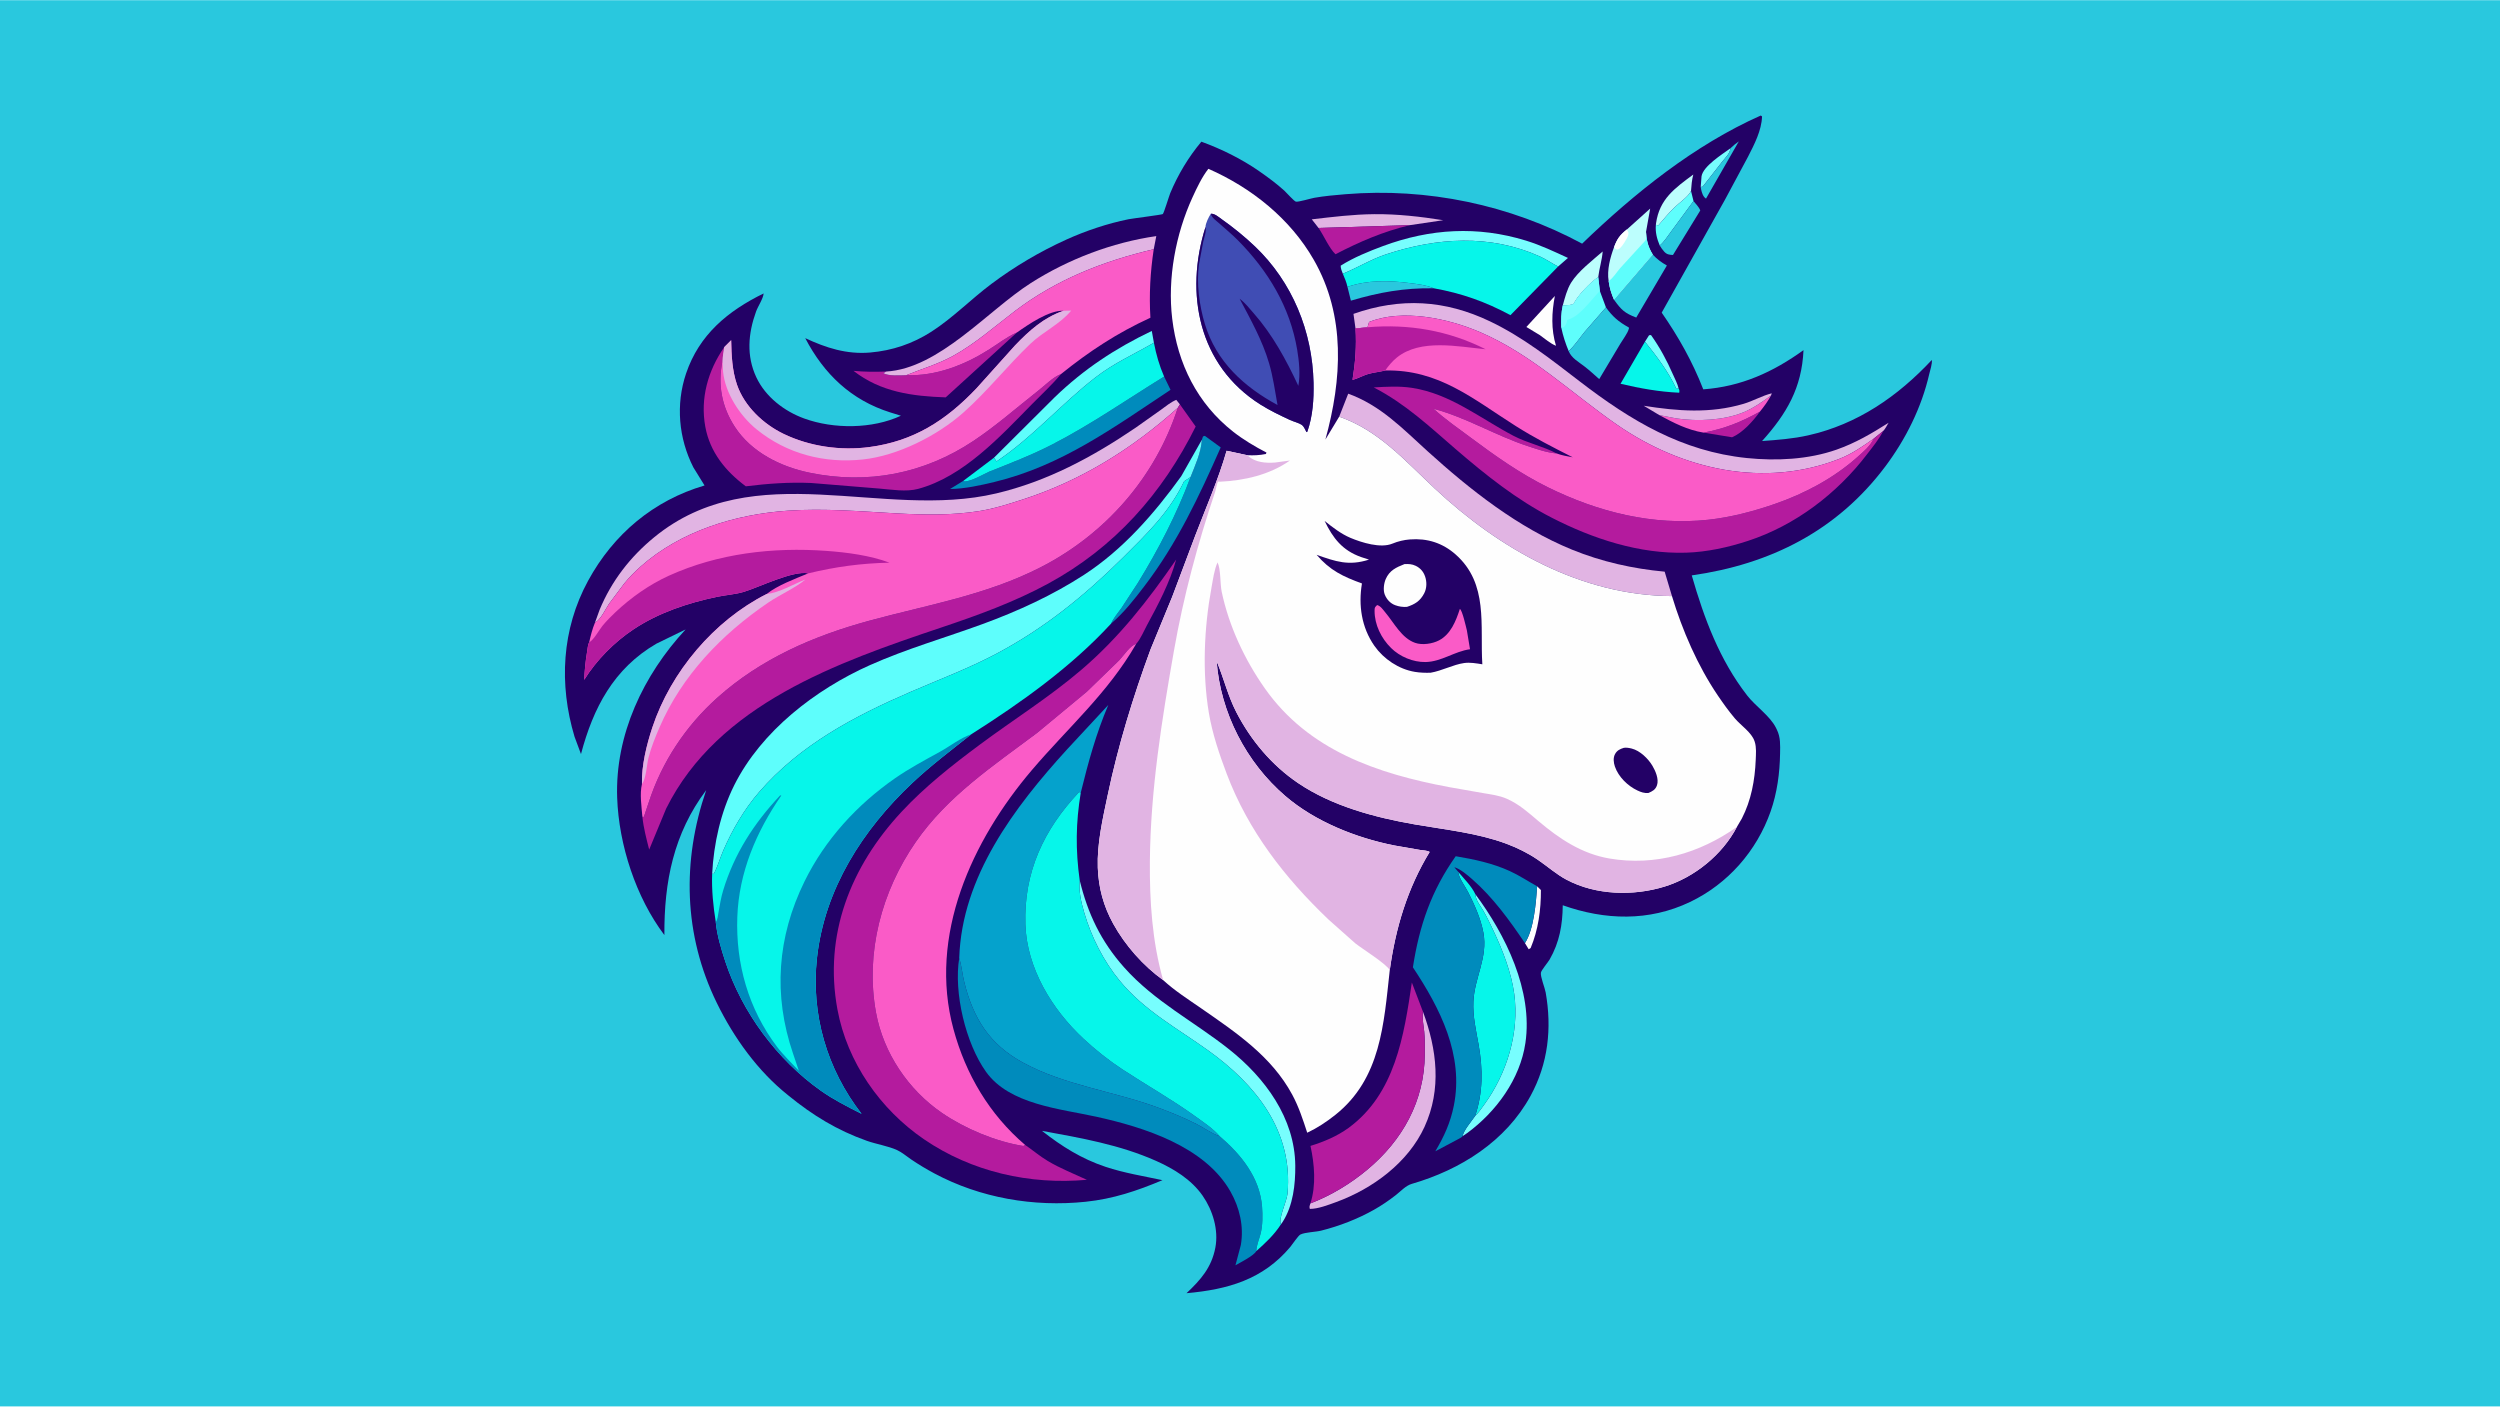 <svg version="1.1" xmlns="http://www.w3.org/2000/svg" style="display: block;" viewBox="0 0 2048 1152" width="1820" height="1024">
<path transform="translate(0,0)" fill="rgb(41,200,222)" d="M -0 -0 L 2048 0 L 2048 1152 L -0 1152 L -0 -0 z"/>
<path transform="translate(0,0)" fill="rgb(35,1,102)" d="M 1442.41 94.5 L 1443.46 95.231 C 1443.13 106.636 1437.07 118.343 1431.96 128.279 L 1412.98 163.67 L 1361.27 255.973 C 1375.19 276.061 1386.4 296.021 1395.32 318.81 C 1426.38 316.55 1452.48 304.708 1477.43 286.694 C 1476.04 317.653 1463.63 338.78 1443.49 361.162 C 1456.21 360.237 1468.78 359.312 1481.26 356.5 C 1521.7 347.385 1554.63 324.616 1582.57 294.712 C 1582.95 297.957 1581.17 303.068 1580.43 306.32 C 1574.18 333.611 1561.18 359.681 1544.43 382.011 C 1504.86 434.747 1450.03 462.141 1385.88 471.221 C 1396.03 506.454 1408.58 540.361 1431.32 569.652 C 1438.16 578.46 1450.16 586.428 1454.94 596.241 L 1455.27 596.916 L 1455.62 597.636 C 1458.71 603.927 1458.35 610.243 1458.24 617.06 C 1457.99 633.138 1455.83 649.421 1450.47 664.651 C 1439.08 696.992 1415.51 723.92 1384.48 738.755 C 1350.78 754.87 1314.75 753.685 1280.21 741.449 C 1280.04 757.405 1277.55 771.794 1269.46 785.882 C 1268.13 788.2 1262.58 794.675 1262.29 796.744 C 1261.83 800.061 1265.52 808.958 1266.21 812.867 C 1271.43 842.217 1268.25 871.15 1253.87 897.531 C 1233.51 934.876 1196.43 958.106 1156.5 969.697 C 1151.62 971.113 1147.48 975.737 1143.5 978.847 C 1137.82 983.287 1131.8 987.391 1125.52 990.928 C 1112.06 998.509 1097.24 1004.23 1082.27 1008 C 1077.74 1009.14 1069.13 1009.28 1065.29 1011.18 C 1063.51 1012.06 1058.65 1019.39 1057.04 1021.3 C 1034.55 1048.16 1005.66 1056.23 971.987 1059.25 C 983.666 1048.24 992.514 1038.22 995.622 1021.91 C 998.395 1007.34 993.467 991.244 985.149 979.314 C 975.943 966.109 961.552 957.318 947.1 950.878 C 917.27 937.585 885.478 932.109 853.565 926.246 C 869.729 938.925 885.995 949.176 905.602 955.705 C 920.844 960.781 936.621 963.301 952.281 966.652 C 931.439 975.414 911.943 981.997 889.24 984.359 C 846.923 988.76 803.102 981.269 765.456 961.136 C 758.883 957.62 752.462 953.757 746.291 949.578 C 742.706 947.15 738.776 943.755 734.859 941.991 C 727.306 938.589 718.003 937.208 710.068 934.398 C 685.768 925.792 665.724 913.504 645.857 897.287 C 620.772 877.39 601.098 849.889 587.136 821.299 C 559.923 765.574 558.632 705.155 578.517 647.137 C 551.769 682.788 544.007 722.249 544.261 765.866 C 520.947 735.009 506.942 691.984 505.587 653.419 C 503.771 601.713 527.107 552.75 561.646 515.501 L 537.69 527.175 C 502.687 547.561 485.947 579.781 475.941 617.598 L 470.656 603.358 C 457.805 560.468 460.126 515.365 481.761 475.639 C 502.599 437.374 535.398 409.829 577.158 397.56 L 568.002 382.732 C 555.905 358.906 553.455 331.232 562.031 305.833 C 572.789 273.975 596.267 254.606 625.569 240.248 C 625.22 244.523 620.936 250.733 619.374 255.049 C 612.892 272.961 611.306 291.34 619.582 308.951 C 627.111 324.973 642.486 336.784 658.887 342.724 C 683 351.458 714.616 351.331 738.035 340.421 L 729.256 337.693 C 697.257 327.606 674.942 306.23 659.652 276.867 C 676.73 284.862 693.677 290.295 712.811 288.649 C 730.931 287.091 747.643 281.449 762.986 271.594 C 780.516 260.335 795.53 244.869 812.231 232.374 C 831.239 218.153 851.948 205.911 873.576 196.117 C 889.55 188.884 907.306 182.952 924.5 179.458 C 927.633 178.822 951.764 175.821 952.561 175.221 C 953.447 174.553 957.761 160.234 958.65 158.105 C 965.003 142.887 973.581 128.566 984.172 115.926 C 1000.67 121.961 1016.9 129.948 1031.35 139.972 C 1038.51 144.944 1045.75 150.264 1052.21 156.126 C 1053.79 157.56 1060.04 164.648 1061.57 165.043 C 1063.47 165.535 1073.95 162.371 1076.72 161.886 C 1085.1 160.423 1093.71 159.658 1102.19 158.959 C 1169.05 153.441 1237.07 167.623 1296.08 199.465 C 1338.77 158.313 1388 118.664 1442.41 94.5 z"/>
<path transform="translate(0,0)" fill="rgb(119,254,254)" d="M 1393.23 153.009 L 1393.89 144.33 C 1395.13 136.042 1410.82 126.255 1417.5 121.398 C 1417.29 125.45 1413.52 128.945 1411.08 131.987 L 1394.82 152.792 L 1393.23 153.009 z"/>
<path transform="translate(0,0)" fill="rgb(119,254,254)" d="M 1347.56 279.76 L 1350.91 274.5 L 1352.5 274.333 C 1359.73 284.482 1365.48 295.129 1370.46 306.533 C 1372.05 310.162 1374.23 314.18 1375.11 318.037 L 1373.32 318.438 C 1366.59 304.212 1357.35 291.974 1347.56 279.76 z"/>
<path transform="translate(0,0)" fill="rgb(254,254,254)" d="M 1259.24 725.934 L 1262.31 728.982 C 1262.37 745.223 1260.21 761.422 1253.9 776.5 L 1252.31 777.5 L 1249.23 772.441 C 1256.64 760.963 1258.26 739.338 1259.24 725.934 z"/>
<path transform="translate(0,0)" fill="rgb(41,200,222)" d="M 1417.5 121.398 C 1419.7 119.233 1421.92 117.453 1424.44 115.678 L 1397.56 162.562 C 1395.11 161.061 1394.15 157.708 1393.55 155.005 L 1393.23 153.009 L 1394.82 152.792 L 1411.08 131.987 C 1413.52 128.945 1417.29 125.45 1417.5 121.398 z"/>
<path transform="translate(0,0)" fill="rgb(180,27,158)" d="M 1395.57 354.269 C 1413.09 350.933 1426.14 345.669 1441.75 337.047 C 1436.36 344.603 1427.59 354.417 1418.91 358.08 L 1395.57 354.269 z"/>
<path transform="translate(0,0)" fill="rgb(188,254,253)" d="M 1356.49 184.067 L 1356.63 182.775 C 1359.42 162.875 1372.05 153.996 1387.15 142.826 C 1385.96 147.296 1385.61 151.678 1385.28 156.28 C 1383.25 160.873 1375.49 166.075 1371.71 169.784 C 1367.01 174.395 1362.77 179.462 1358.5 184.472 L 1356.49 184.067 z"/>
<path transform="translate(0,0)" fill="rgb(254,254,254)" d="M 1273.75 242.307 C 1271.1 256.089 1270.58 269.561 1274.67 283.111 C 1270.14 281.408 1265.49 277.24 1261.49 274.432 L 1250.4 267.725 L 1273.75 242.307 z"/>
<path transform="translate(0,0)" fill="rgb(94,254,252)" d="M 1385.28 156.28 L 1387.32 164.579 L 1368.81 189.778 C 1366.09 193.356 1363.17 198.184 1359.65 200.975 C 1357.3 195.307 1355.97 190.235 1356.49 184.067 L 1358.5 184.472 C 1362.77 179.462 1367.01 174.395 1371.71 169.784 C 1375.49 166.075 1383.25 160.873 1385.28 156.28 z"/>
<path transform="translate(0,0)" fill="rgb(188,254,253)" d="M 1280.21 250.124 C 1281.94 243.892 1283.62 236.988 1287.03 231.459 C 1292.83 222.057 1304.58 213.177 1312.9 205.862 C 1312.45 212.639 1310.07 219.927 1309.28 226.878 C 1302.75 231.197 1292.49 241.896 1289 248.969 C 1286 249.958 1283.33 250.061 1280.21 250.124 z"/>
<path transform="translate(0,0)" fill="rgb(41,200,222)" d="M 1387.32 164.579 C 1389.09 166.815 1391.95 169.602 1392.86 172.283 L 1370.5 208.737 C 1367.53 208.617 1365.4 208.358 1363.28 205.971 C 1361.95 204.482 1360.65 202.7 1359.65 200.975 C 1363.17 198.184 1366.09 193.356 1368.81 189.778 L 1387.32 164.579 z"/>
<path transform="translate(0,0)" fill="rgb(41,200,222)" d="M 1103.85 234.871 C 1120.66 229.123 1137.54 229.534 1154.87 231.774 C 1161.32 232.606 1168.53 233.408 1174.52 236.016 C 1150.14 235.654 1129.8 239.308 1106.65 246.157 L 1103.85 234.871 z"/>
<path transform="translate(0,0)" fill="rgb(250,91,199)" d="M 1359.28 339.891 L 1373.52 342.674 C 1390.75 345.22 1412.02 344.254 1428.22 337.62 C 1436.19 334.357 1443.94 328.935 1450.82 323.837 C 1448.19 328.689 1445.2 332.777 1441.75 337.047 C 1426.14 345.669 1413.09 350.933 1395.57 354.269 C 1382.56 352.197 1370.73 346.144 1359.28 339.891 z"/>
<path transform="translate(0,0)" fill="rgb(225,180,227)" d="M 1359.28 339.891 L 1346.53 332.252 C 1374.35 336.646 1400.78 338.793 1428.27 330.694 C 1436.17 328.367 1443.58 323.977 1451.43 322.055 L 1450.82 323.837 C 1443.94 328.935 1436.19 334.357 1428.22 337.62 C 1412.02 344.254 1390.75 345.22 1373.52 342.674 L 1359.28 339.891 z"/>
<path transform="translate(0,0)" fill="rgb(225,180,227)" d="M 1080.15 186.618 L 1074.61 179.538 C 1091.75 177.556 1108.47 175.466 1125.75 175.301 C 1144.69 175.121 1163.63 177.3 1182.3 180.251 L 1154.99 184.299 L 1080.15 186.618 z"/>
<path transform="translate(0,0)" fill="rgb(180,27,158)" d="M 1080.15 186.618 L 1154.99 184.299 C 1133.39 189.435 1113.66 197.916 1094.02 208.14 C 1088.79 203.103 1084.53 192.919 1080.15 186.618 z"/>
<path transform="translate(0,0)" fill="rgb(41,200,222)" d="M 1353.98 208.442 C 1357.51 212.283 1360.98 214.783 1365.5 217.367 L 1340.41 259.995 C 1330.97 256.446 1328.09 253.659 1322.2 245.405 L 1353.98 208.442 z"/>
<path transform="translate(0,0)" fill="rgb(6,246,234)" d="M 1375.11 318.037 C 1375.88 319.634 1375.87 319.809 1375.62 321.577 C 1359 320.813 1343.7 318.042 1327.54 314.243 L 1347.56 279.76 C 1357.35 291.974 1366.59 304.212 1373.32 318.438 L 1375.11 318.037 z"/>
<path transform="translate(0,0)" fill="rgb(94,254,252)" d="M 1289 248.969 C 1292.49 241.896 1302.75 231.197 1309.28 226.878 L 1310.6 238.229 L 1315.6 251.674 L 1298.34 271.496 C 1294.09 276.656 1289.98 283.013 1285.06 287.483 C 1282.4 281.106 1280.45 275.059 1279.01 268.302 C 1278.84 262.006 1278.8 256.323 1280.21 250.124 C 1283.33 250.061 1286 249.958 1289 248.969 z"/>
<path transform="translate(0,0)" fill="rgb(119,254,254)" d="M 1289 248.969 C 1292.49 241.896 1302.75 231.197 1309.28 226.878 L 1310.6 238.229 C 1303.64 245.12 1294.52 258.639 1285.28 261.389 L 1283.89 261.94 C 1283.23 264.787 1283.21 265.764 1280.99 267.815 L 1279.01 268.302 C 1278.84 262.006 1278.8 256.323 1280.21 250.124 C 1283.33 250.061 1286 249.958 1289 248.969 z"/>
<path transform="translate(0,0)" fill="rgb(188,254,253)" d="M 1332.76 187.831 L 1351.82 170.726 L 1348.42 189.872 C 1348.97 197.346 1350.01 201.995 1353.98 208.442 L 1322.2 245.405 C 1319.97 240.197 1318.56 235.799 1317.8 230.143 C 1316.27 221.161 1319.11 210.637 1322.26 202.264 C 1324.75 195.563 1327.04 192.329 1332.76 187.831 z"/>
<path transform="translate(0,0)" fill="rgb(254,254,254)" d="M 1332.76 187.831 C 1333.92 189.989 1334.45 190.329 1333.74 192.784 C 1333.02 195.26 1328.33 202.877 1326.05 203.919 C 1324.58 204.596 1324.4 204.097 1322.99 203.519 L 1322.26 202.264 C 1324.75 195.563 1327.04 192.329 1332.76 187.831 z"/>
<path transform="translate(0,0)" fill="rgb(94,254,252)" d="M 1317.8 230.143 C 1321.77 227.381 1324.12 223.087 1327.26 219.5 L 1347.82 197.01 C 1348.85 195.952 1348.39 191.516 1348.42 189.872 C 1348.97 197.346 1350.01 201.995 1353.98 208.442 L 1322.2 245.405 C 1319.97 240.197 1318.56 235.799 1317.8 230.143 z"/>
<path transform="translate(0,0)" fill="rgb(94,254,252)" d="M 814.257 374.821 L 864.128 325.177 C 888.187 302.027 913.577 285.33 943.55 270.965 L 945.278 280.622 C 928.883 290.13 912.724 297.187 897.527 308.94 C 869.362 330.722 845.895 358.14 816.356 377.886 L 814.257 374.821 z"/>
<path transform="translate(0,0)" fill="rgb(41,200,222)" d="M 1315.6 251.674 C 1320.85 259.053 1325.91 263.459 1333.79 267.818 C 1334.67 268.31 1334.54 268.388 1334.28 269.36 C 1333.35 272.93 1329.34 278.109 1327.37 281.446 L 1310.08 310.432 C 1306.11 306.889 1302.15 303.253 1297.94 299.993 C 1293.28 296.379 1287.31 293.195 1285.06 287.483 C 1289.98 283.013 1294.09 276.656 1298.34 271.496 L 1315.6 251.674 z"/>
<path transform="translate(0,0)" fill="rgb(119,254,254)" d="M 1100.03 224.066 C 1099.17 221.869 1098.32 219.902 1098.28 217.5 C 1108.74 210.889 1121.39 205.701 1133.03 201.403 C 1171.71 187.107 1210.48 184.795 1250.06 196.962 C 1261.95 200.616 1273.21 205.965 1284.49 211.157 L 1276.42 218.187 C 1271.41 215.677 1266.69 212.308 1261.62 210.016 C 1220.66 191.514 1176.97 194.467 1135.38 208.236 C 1122.97 212.343 1112.06 219.232 1100.03 224.066 z"/>
<path transform="translate(0,0)" fill="rgb(119,254,254)" d="M 1208.51 732.243 C 1233.39 765.712 1255.9 811.41 1249.62 854.233 C 1245.27 883.886 1225.66 910.586 1202 928.005 L 1198.28 930.531 C 1198.53 926.394 1205.85 917.851 1208.39 914.096 C 1211.2 911.454 1213.53 907.996 1215.79 904.872 C 1234.43 879.186 1244.77 845.924 1240.47 814.117 C 1238.09 796.52 1231.09 778.632 1223.59 762.659 C 1220.95 757.054 1218.26 751.356 1215.15 745.995 C 1212.79 741.917 1209.2 737.657 1208.58 732.91 L 1208.51 732.243 z"/>
<path transform="translate(0,0)" fill="rgb(0,139,188)" d="M 984.583 360.072 L 985.5 357.382 L 987 356.916 L 1000.01 366.378 C 982.148 406.788 964.33 444.871 937.373 480.179 C 929.144 490.957 920.564 501.937 910.179 510.731 C 912.219 506.077 915.896 501.905 918.824 497.76 L 932.075 477.489 C 948.856 450.217 964.166 420.794 975.279 390.714 C 979.094 381 983.971 370.575 984.583 360.072 z"/>
<path transform="translate(0,0)" fill="rgb(180,27,158)" d="M 742.458 307.187 C 766.439 308.064 789.702 299.097 809.667 286.522 C 817.012 281.896 824.341 276.163 832.235 272.598 L 833.088 272.221 L 774.728 325.391 C 747.365 324.435 721.431 321.049 699.176 303.649 C 708.438 304.558 716.781 304.539 726.045 304.213 L 723.689 305.5 C 727.475 308.089 737.722 307.322 742.458 307.187 z"/>
<path transform="translate(0,0)" fill="rgb(225,180,227)" d="M 1073.47 985.708 C 1090.37 979.19 1105.99 969.754 1119.91 958.191 C 1148.99 934.04 1166.88 901.819 1167.18 863.682 C 1167.23 857.403 1167.32 851.025 1166.71 844.772 C 1166.22 839.688 1165.03 834.525 1165.6 829.416 L 1165.7 828.645 C 1177.14 859.552 1181.12 892.066 1166.98 922.948 C 1153.52 952.342 1124.36 973.738 1094.63 984.584 C 1088.34 986.881 1079.65 990.251 1073 990.192 C 1072.43 988.246 1072.87 987.606 1073.47 985.708 z"/>
<path transform="translate(0,0)" fill="rgb(0,139,188)" d="M 953.641 308.341 L 958.896 319.201 C 912.457 349.932 869.764 381.385 814.563 394.705 C 802.717 397.564 790.505 400.267 778.273 400.467 L 789.268 393.69 L 790.263 394.347 C 796.585 393.725 804.535 388.95 810.395 386.214 C 827.868 379.297 845.295 372.582 862.025 363.962 C 894.01 347.483 923.109 327.155 953.641 308.341 z"/>
<path transform="translate(0,0)" fill="rgb(225,180,227)" d="M 726.045 304.213 C 769.356 301.71 809.284 254.146 844.45 231.738 C 875.148 212.177 911.178 198.446 947.236 193.266 L 945.144 204.025 C 903.96 213.71 865.511 228.773 831.558 254.566 C 815.002 267.144 799.02 281.363 780.714 291.423 C 768.473 298.15 755.321 301.99 742.458 307.187 C 737.722 307.322 727.475 308.089 723.689 305.5 L 726.045 304.213 z"/>
<path transform="translate(0,0)" fill="rgb(119,254,254)" d="M 884.482 720.931 C 891.118 748.358 901.951 771.056 920.803 792.259 C 945.783 820.353 977.968 836.523 1006.9 859.478 C 1036.29 882.794 1060.76 915.832 1061.09 954.73 C 1061.22 970.221 1059.34 987.404 1050.78 1000.81 L 1049.37 1002.81 C 1047.01 998.275 1054.16 983.971 1054.74 977.683 C 1059.46 926.506 1028.86 888.4 989.589 860.285 C 964.296 842.179 937.579 827.884 917.36 803.399 C 904.074 787.309 894.037 767.5 888.207 747.559 C 885.638 738.772 883.618 730.124 884.482 720.931 z"/>
<path transform="translate(0,0)" fill="rgb(6,246,234)" d="M 1208.39 914.096 C 1214.92 895.1 1214.81 875.719 1211.35 856.083 C 1209.24 844.141 1206.4 832.421 1207 820.213 C 1207.95 800.724 1218.94 784.277 1215.21 764.002 C 1213.11 752.58 1207.91 741.04 1202.68 730.728 C 1200.23 725.9 1195.41 719.732 1194.57 714.467 L 1194.51 714.001 C 1198.88 719.201 1205.76 726.109 1208.51 732.243 L 1208.58 732.91 C 1209.2 737.657 1212.79 741.917 1215.15 745.995 C 1218.26 751.356 1220.95 757.054 1223.59 762.659 C 1231.09 778.632 1238.09 796.52 1240.47 814.117 C 1244.77 845.924 1234.43 879.186 1215.79 904.872 C 1213.53 907.996 1211.2 911.454 1208.39 914.096 z"/>
<path transform="translate(0,0)" fill="rgb(6,246,234)" d="M 816.356 377.886 C 845.895 358.14 869.362 330.722 897.527 308.94 C 912.724 297.187 928.883 290.13 945.278 280.622 C 947.176 290.325 949.698 299.26 953.641 308.341 C 923.109 327.155 894.01 347.483 862.025 363.962 C 845.295 372.582 827.868 379.297 810.395 386.214 C 804.535 388.95 796.585 393.725 790.263 394.347 L 789.268 393.69 L 814.257 374.821 L 816.356 377.886 z"/>
<path transform="translate(0,0)" fill="rgb(225,180,227)" d="M 1110.42 268.936 L 1108.76 256.985 C 1147.33 243.402 1183.78 245.52 1220.61 263.124 C 1247.76 276.099 1270.65 294.301 1294.34 312.484 C 1335.92 344.395 1377.81 369.612 1431 375.085 C 1455.17 377.572 1481.42 376.32 1504.5 368.211 C 1520.12 362.721 1533.19 355.003 1547.13 346.188 C 1545.87 348.125 1544.36 351.376 1542.74 352.897 L 1534.98 359.163 C 1526.13 365.429 1517.26 371.612 1507.11 375.624 C 1445.36 400.047 1377.9 384.677 1324.59 347.746 C 1287.08 321.755 1254.74 290.104 1212.2 271.847 C 1186.06 260.632 1148.74 252.654 1121.56 263.623 L 1120.25 267.95 L 1110.42 268.936 z"/>
<path transform="translate(0,0)" fill="rgb(180,27,158)" d="M 593.288 284.236 C 592.77 287.951 591.95 291.877 591.884 295.617 C 587.827 314.96 591.254 333.026 601.95 349.476 C 615.517 370.343 639.427 382.193 663.242 387.111 C 710.847 396.941 756.965 387.984 797.41 361.083 C 816.02 348.705 832.975 333.675 850.545 319.889 C 855.826 315.744 862.934 308.521 869.152 306.31 C 861.955 315.01 853.206 322.991 845.282 331.067 C 819.313 357.532 789.138 390.405 752.118 400.355 C 742.311 402.99 730.477 400.92 720.413 400.098 L 664.504 395.522 C 646.433 394.744 628.893 396.016 610.976 398.249 C 594.388 385.93 581.541 370.18 577.768 349.377 C 573.546 326.104 579.979 303.478 593.288 284.236 z"/>
<path transform="translate(0,0)" fill="rgb(180,27,158)" d="M 1073.47 985.708 C 1078.31 970.872 1076.82 953.552 1073.54 938.577 C 1084.4 935.243 1095.39 930.641 1104.62 923.912 C 1142.91 895.991 1150.14 848.308 1156.59 804.743 L 1165.7 828.645 L 1165.6 829.416 C 1165.03 834.525 1166.22 839.688 1166.71 844.772 C 1167.32 851.025 1167.23 857.403 1167.18 863.682 C 1166.88 901.819 1148.99 934.04 1119.91 958.191 C 1105.99 969.754 1090.37 979.19 1073.47 985.708 z"/>
<path transform="translate(0,0)" fill="rgb(6,246,234)" d="M 1100.03 224.066 C 1112.06 219.232 1122.97 212.343 1135.38 208.236 C 1176.97 194.467 1220.66 191.514 1261.62 210.016 C 1266.69 212.308 1271.41 215.677 1276.42 218.187 L 1237.37 258.043 C 1216.88 247.034 1197.46 240.111 1174.52 236.016 C 1168.53 233.408 1161.32 232.606 1154.87 231.774 C 1137.54 229.534 1120.66 229.123 1103.85 234.871 C 1103.06 231.082 1101.52 227.621 1100.03 224.066 z"/>
<path transform="translate(0,0)" fill="rgb(225,180,227)" d="M 487.427 509.829 L 491.229 499.323 C 500.959 475.843 516.288 456.04 535.919 439.975 C 618.227 372.618 722.867 426.119 816.109 404.071 C 857.955 394.176 894.926 374.265 930.234 350.294 L 950.889 335.665 C 954.918 332.774 958.997 329.311 963.607 327.415 L 966.595 331.166 L 964.823 333.992 C 927.654 367.289 886.126 393.329 838.512 408.797 C 826.466 412.71 814.143 416.666 801.612 418.621 C 779.63 422.05 757.216 421.692 735.059 420.462 C 705.186 418.804 675.264 416.162 645.321 418.224 C 602.304 421.186 557.598 434.919 524.832 463.94 C 520.032 468.191 515.35 472.928 511.32 477.921 L 498.965 494.43 C 495.984 498.842 492.035 507.687 487.427 509.829 z"/>
<path transform="translate(0,0)" fill="rgb(225,180,227)" d="M 1097.07 341.19 L 1104.45 322.368 C 1131.07 331.965 1149.02 350.99 1169.53 369.562 C 1204.66 401.376 1243.66 432.13 1287.85 450.154 C 1312.09 460.042 1337.67 465.763 1363.69 468.17 L 1369.67 488.178 C 1295.41 487.767 1228.39 449.669 1175.44 400.138 C 1151.08 377.348 1129.4 352.407 1097.07 341.19 z"/>
<path transform="translate(0,0)" fill="rgb(0,139,188)" d="M 1029.2 1024.73 C 1027.13 1028.6 1015.99 1034.12 1012.07 1036.4 L 1016.5 1019.76 C 1019.09 1004.47 1015.52 989.168 1007.92 975.831 C 986.89 938.956 937.203 923.317 898.225 914.71 C 868.515 908.15 826.995 904.75 807.807 877.976 C 791.017 854.548 781.162 812.901 785.818 784.551 C 787.774 791.167 788.28 797.742 789.923 804.361 C 797.321 834.155 810.557 855.414 838.07 870.381 C 872.404 889.059 912.436 893.772 948.861 907.277 C 959.637 911.273 970.151 915.624 980.422 920.79 C 986.526 923.86 992.591 928.581 999.068 930.579 C 1016.58 945.498 1032.08 964.546 1033.89 988.413 C 1034.42 995.412 1034.44 1003.41 1032.76 1010.25 C 1031.65 1014.79 1029.26 1020.05 1029.2 1024.73 z"/>
<path transform="translate(0,0)" fill="rgb(0,139,188)" d="M 1198.28 930.531 C 1197.57 931.629 1194.92 932.793 1193.73 933.482 L 1175.8 943.003 C 1183.01 930.858 1188.15 919.639 1190.96 905.731 C 1199.33 864.233 1179.71 825.784 1157.44 792.277 C 1162.77 757.996 1172.45 729.711 1192.52 701.278 C 1207.73 703.839 1222.59 706.968 1236.73 713.399 C 1244.52 716.944 1251.75 721.798 1259.24 725.934 C 1258.26 739.338 1256.64 760.963 1249.23 772.441 C 1236.57 753.728 1223.12 735.073 1206.01 720.099 C 1202.17 716.738 1196.31 711.688 1191.37 710.28 L 1194.51 714.001 L 1194.57 714.467 C 1195.41 719.732 1200.23 725.9 1202.68 730.728 C 1207.91 741.04 1213.11 752.58 1215.21 764.002 C 1218.94 784.277 1207.95 800.724 1207 820.213 C 1206.4 832.421 1209.24 844.141 1211.35 856.083 C 1214.81 875.719 1214.92 895.1 1208.39 914.096 C 1205.85 917.851 1198.53 926.394 1198.28 930.531 z"/>
<path transform="translate(0,0)" fill="rgb(180,27,158)" d="M 1542.74 352.897 C 1539.3 359.708 1534.12 365.927 1529.48 371.994 C 1504.86 404.255 1470.57 430.371 1431.76 443.009 C 1415.56 448.284 1398.47 452.053 1381.4 452.61 C 1343.05 453.862 1304.81 441.216 1271.12 423.926 C 1242.47 409.226 1217.05 388.933 1192.74 367.987 C 1170.77 349.045 1151.39 330.702 1125.38 317.23 C 1135.82 316.649 1146.24 315.998 1156.63 317.58 C 1188.13 322.38 1212.54 342.572 1240 356.959 C 1251.29 362.875 1264.29 365.481 1275.23 371.335 C 1267.16 370.674 1259.35 367.842 1251.7 365.347 C 1225.17 356.708 1201.46 341.922 1174.4 334.746 C 1183.77 343.285 1194.53 350.728 1204.72 358.303 C 1225.01 373.403 1245.56 388 1268.33 399.19 C 1309.1 419.23 1353.83 430.604 1399.5 425.632 C 1417.75 423.645 1436.33 418.755 1453.67 412.777 C 1478.23 404.313 1502.11 391.637 1521.55 374.313 C 1526.71 369.716 1531.9 365.497 1534.98 359.163 L 1542.74 352.897 z"/>
<path transform="translate(0,0)" fill="rgb(94,254,252)" d="M 984.583 360.072 C 983.971 370.575 979.094 381 975.279 390.714 L 970.025 394.098 C 958.134 419.334 939.261 437.466 919.707 456.86 C 888.315 487.997 855.435 514.626 816.246 535.394 C 793.714 547.336 769.606 556.424 746.225 566.523 C 699.962 586.505 655.277 610.055 621.839 648.756 C 609.623 662.894 599.995 679.445 592.552 696.536 C 589.806 702.841 587.954 709.65 584.754 715.723 L 583.399 715.68 C 584.699 690.95 590.363 665.373 601.473 643.126 C 623.603 598.81 668.08 564.638 712.535 544.781 C 742.59 531.356 774.158 522.357 805 511.068 C 833.791 500.529 862.331 487.476 888.088 470.731 C 920.051 449.951 945.541 420.622 967.663 389.989 L 984.583 360.072 z"/>
<path transform="translate(0,0)" fill="rgb(180,27,158)" d="M 966.595 331.166 L 979.504 349.28 C 952.143 404.303 912.923 448.525 858.524 478.045 C 830.672 493.159 800.913 503.909 770.953 513.969 C 686.282 542.398 588.286 576.697 545.73 662.21 L 531.806 695.852 C 529.58 687.132 527.142 677.942 526.244 668.972 L 527.446 669.057 L 531.558 656.825 C 542.229 623.968 561.795 594.586 587.487 571.545 C 623.207 539.512 666.405 520.787 712.227 508.32 C 759.946 495.337 807.834 487.419 852.329 464.654 C 905.475 437.462 946.394 390.979 964.823 333.992 L 966.595 331.166 z"/>
<path transform="translate(0,0)" fill="rgb(5,162,204)" d="M 785.818 784.551 C 787.94 717.936 831.033 661.084 873.937 613.98 L 907.92 577.363 C 897.874 600.966 891.486 624.394 885.371 649.186 L 883.965 648.739 C 854.999 679.467 838.658 714.35 840.011 757.058 C 841.154 793.094 861.854 826.793 887.561 850.735 C 897.456 859.951 908.36 868.619 919.668 876.026 C 939.567 889.061 960.334 900.73 979.638 914.681 C 986.092 919.345 993.9 924.527 999.068 930.579 C 992.591 928.581 986.526 923.86 980.422 920.79 C 970.151 915.624 959.637 911.273 948.861 907.277 C 912.436 893.772 872.404 889.059 838.07 870.381 C 810.557 855.414 797.321 834.155 789.923 804.361 C 788.28 797.742 787.774 791.167 785.818 784.551 z"/>
<path transform="translate(0,0)" fill="rgb(250,91,199)" d="M 742.458 307.187 C 755.321 301.99 768.473 298.15 780.714 291.423 C 799.02 281.363 815.002 267.144 831.558 254.566 C 865.511 228.773 903.96 213.71 945.144 204.025 C 942.305 222.855 941.288 241.114 942.417 260.154 C 915.129 272.654 892.506 287.521 869.152 306.31 C 862.934 308.521 855.826 315.744 850.545 319.889 C 832.975 333.675 816.02 348.705 797.41 361.083 C 756.965 387.984 710.847 396.941 663.242 387.111 C 639.427 382.193 615.517 370.343 601.95 349.476 C 591.254 333.026 587.827 314.96 591.884 295.617 C 591.95 291.877 592.77 287.951 593.288 284.236 L 598.983 278.55 C 599.208 290.7 599.766 303.405 603.754 314.998 C 609.853 332.728 625.313 347.268 641.932 355.298 C 663.296 365.621 688.568 369.197 712 366.124 C 748.416 361.347 774.814 344.39 799.838 318.092 L 831.48 282.862 C 843.216 270.631 854.948 260.057 871.226 254.435 C 859.588 253.87 842.349 265.675 833.088 272.221 L 832.235 272.598 C 824.341 276.163 817.012 281.896 809.667 286.522 C 789.702 299.097 766.439 308.064 742.458 307.187 z"/>
<path transform="translate(0,0)" fill="rgb(225,180,227)" d="M 871.226 254.435 L 877.5 254.295 C 868.455 265.418 854.397 271.62 844.082 281.488 C 825.173 299.578 808.922 320.272 789.377 337.685 C 767.9 356.82 735.281 373.262 706.76 376.268 C 675.223 379.591 644.603 371.674 619.837 351.619 C 606.144 340.531 594.04 321.919 592.31 304.177 L 591.884 295.617 C 591.95 291.877 592.77 287.951 593.288 284.236 L 598.983 278.55 C 599.208 290.7 599.766 303.405 603.754 314.998 C 609.853 332.728 625.313 347.268 641.932 355.298 C 663.296 365.621 688.568 369.197 712 366.124 C 748.416 361.347 774.814 344.39 799.838 318.092 L 831.48 282.862 C 843.216 270.631 854.948 260.057 871.226 254.435 z"/>
<path transform="translate(0,0)" fill="rgb(180,27,158)" d="M 839.8 937.81 C 846.082 942.092 851.71 946.966 858.286 950.9 C 868.44 956.973 879.661 961.367 890.371 966.363 C 843.541 970.576 796.014 959.823 757.031 933.219 C 721.038 908.654 694.027 869.983 686.03 826.808 C 674.698 765.623 696.836 709.81 738.386 665.051 C 757.564 644.391 779.922 626.776 802.5 609.986 C 830.375 589.258 859.418 571.157 885.931 548.497 C 916.739 522.164 940.637 491.539 963.515 458.271 C 958.371 476.986 948.791 495.115 939.571 512.083 C 936.965 516.881 934.576 522.857 931.067 527.003 L 930.703 527.413 C 926.131 528.243 920.26 537.216 916.81 540.813 L 890.354 566.491 L 849.624 600.235 C 813.695 627.143 776.329 651.935 750.281 689.494 C 722.215 729.965 708.693 780.404 717.624 829.287 C 723.663 862.338 743.981 892.571 771.572 911.5 C 790.487 924.477 815.609 935.007 838.331 938.656 L 839.8 937.81 z"/>
<path transform="translate(0,0)" fill="rgb(6,246,234)" d="M 999.068 930.579 C 993.9 924.527 986.092 919.345 979.638 914.681 C 960.334 900.73 939.567 889.061 919.668 876.026 C 908.36 868.619 897.456 859.951 887.561 850.735 C 861.854 826.793 841.154 793.094 840.011 757.058 C 838.658 714.35 854.999 679.467 883.965 648.739 L 885.371 649.186 C 881.269 673.923 881.034 696.162 884.482 720.931 C 883.618 730.124 885.638 738.772 888.207 747.559 C 894.037 767.5 904.074 787.309 917.36 803.399 C 937.579 827.884 964.296 842.179 989.589 860.285 C 1028.86 888.4 1059.46 926.506 1054.74 977.683 C 1054.16 983.971 1047.01 998.275 1049.37 1002.81 C 1043.84 1011.4 1036.79 1017.99 1029.2 1024.73 C 1029.26 1020.05 1031.65 1014.79 1032.76 1010.25 C 1034.44 1003.41 1034.42 995.412 1033.89 988.413 C 1032.08 964.546 1016.58 945.498 999.068 930.579 z"/>
<path transform="translate(0,0)" fill="rgb(250,91,199)" d="M 839.8 937.81 L 838.331 938.656 C 815.609 935.007 790.487 924.477 771.572 911.5 C 743.981 892.571 723.663 862.338 717.624 829.287 C 708.693 780.404 722.215 729.965 750.281 689.494 C 776.329 651.935 813.695 627.143 849.624 600.235 L 890.354 566.491 L 916.81 540.813 C 920.26 537.216 926.131 528.243 930.703 527.413 C 907.752 567.436 874.91 595.95 845.375 630.64 C 796.205 688.394 760.275 766.328 781.105 843.025 C 791.157 880.037 810.511 912.773 839.8 937.81 z"/>
<path transform="translate(0,0)" fill="rgb(250,91,199)" d="M 1120.25 267.95 L 1121.56 263.623 C 1148.74 252.654 1186.06 260.632 1212.2 271.847 C 1254.74 290.104 1287.08 321.755 1324.59 347.746 C 1377.9 384.677 1445.36 400.047 1507.11 375.624 C 1517.26 371.612 1526.13 365.429 1534.98 359.163 C 1531.9 365.497 1526.71 369.716 1521.55 374.313 C 1502.11 391.637 1478.23 404.313 1453.67 412.777 C 1436.33 418.755 1417.75 423.645 1399.5 425.632 C 1353.83 430.604 1309.1 419.23 1268.33 399.19 C 1245.56 388 1225.01 373.403 1204.72 358.303 C 1194.53 350.728 1183.77 343.285 1174.4 334.746 C 1201.46 341.922 1225.17 356.708 1251.7 365.347 C 1259.35 367.842 1267.16 370.674 1275.23 371.335 C 1279.44 372.951 1283.99 373.636 1288.41 374.489 C 1272.16 366.291 1257.01 358.563 1241.56 348.776 C 1206.62 326.635 1178.56 302.416 1134.77 303.365 C 1130.03 304.582 1125.2 304.931 1120.46 306.343 C 1116.16 307.62 1112.29 309.99 1107.96 311.076 C 1110.27 296.807 1111.34 283.389 1110.42 268.936 L 1120.25 267.95 z"/>
<path transform="translate(0,0)" fill="rgb(180,27,158)" d="M 1120.25 267.95 C 1154.05 265.064 1186.64 270.628 1217.04 285.979 C 1194.42 283.823 1163.6 277.116 1144.26 292.783 C 1140.75 295.62 1137.32 299.646 1134.77 303.365 C 1130.03 304.582 1125.2 304.931 1120.46 306.343 C 1116.16 307.62 1112.29 309.99 1107.96 311.076 C 1110.27 296.807 1111.34 283.389 1110.42 268.936 L 1120.25 267.95 z"/>
<path transform="translate(0,0)" fill="rgb(6,246,234)" d="M 970.025 394.098 L 975.279 390.714 C 964.166 420.794 948.856 450.217 932.075 477.489 L 918.824 497.76 C 915.896 501.905 912.219 506.077 910.179 510.731 C 877.567 546.245 836.368 575.541 795.772 601.306 C 779.369 614.351 762.645 626.865 747.356 641.27 C 706.682 679.595 675.502 728.103 669.273 784.607 C 664.19 830.713 677.488 875.879 705.808 912.307 C 694.238 906.463 682.883 900.759 672.275 893.243 C 636.611 867.976 607.855 829.165 594.162 787.523 C 590.777 777.23 587.372 766.032 586.352 755.223 C 584.255 742.01 582.905 729.074 583.399 715.68 L 584.754 715.723 C 587.954 709.65 589.806 702.841 592.552 696.536 C 599.995 679.445 609.623 662.894 621.839 648.756 C 655.277 610.055 699.962 586.505 746.225 566.523 C 769.606 556.424 793.714 547.336 816.246 535.394 C 855.435 514.626 888.315 487.997 919.707 456.86 C 939.261 437.466 958.134 419.334 970.025 394.098 z"/>
<path transform="translate(0,0)" fill="rgb(0,139,188)" d="M 586.352 755.223 C 587.916 753.213 588.151 749.741 588.597 747.255 C 589.663 741.302 590.628 735.185 592.386 729.389 C 601.539 699.21 617.589 674.401 639.041 651.5 L 640.084 651.5 C 619.504 681.24 605.297 714.544 604.002 751.123 C 602.648 789.366 613.124 826.31 636.396 857.185 C 641.69 864.208 648.405 870.636 654.425 877.064 L 649.699 863.055 C 633.212 814.858 636.732 767.438 659.081 721.883 C 675.85 687.702 701.987 659.15 733.093 637.5 C 744.77 629.373 757.384 622.659 769.83 615.804 C 778.298 611.139 786.658 604.427 795.772 601.306 C 779.369 614.351 762.645 626.865 747.356 641.27 C 706.682 679.595 675.502 728.103 669.273 784.607 C 664.19 830.713 677.488 875.879 705.808 912.307 C 694.238 906.463 682.883 900.759 672.275 893.243 C 636.611 867.976 607.855 829.165 594.162 787.523 C 590.777 777.23 587.372 766.032 586.352 755.223 z"/>
<path transform="translate(0,0)" fill="rgb(250,91,199)" d="M 964.823 333.992 C 946.394 390.979 905.475 437.462 852.329 464.654 C 807.834 487.419 759.946 495.337 712.227 508.32 C 666.405 520.787 623.207 539.512 587.487 571.545 C 561.795 594.586 542.229 623.968 531.558 656.825 L 527.446 669.057 L 526.244 668.972 C 525.584 660.719 523.919 650.153 525.9 642.121 C 525.449 627.206 529.727 609.915 534.39 595.834 C 549.484 550.25 584.97 508.159 627.992 486.503 C 636.83 479.348 651.651 473.895 662.126 469.554 C 649.645 467.041 621.996 480.854 609.46 484.671 C 602.383 486.825 594.502 487.279 587.23 488.814 C 563.299 493.864 539.379 501.816 518.906 515.458 C 503.032 526.035 488.648 540.611 478.545 556.813 C 478.937 549.1 479.632 541.602 480.913 533.982 C 481.292 531.729 481.561 527.847 482.671 525.9 C 483.953 520.374 485.229 515.087 487.427 509.829 C 492.035 507.687 495.984 498.842 498.965 494.43 L 511.32 477.921 C 515.35 472.928 520.032 468.191 524.832 463.94 C 557.598 434.919 602.304 421.186 645.321 418.224 C 675.264 416.162 705.186 418.804 735.059 420.462 C 757.216 421.692 779.63 422.05 801.612 418.621 C 814.143 416.666 826.466 412.71 838.512 408.797 C 886.126 393.329 927.654 367.289 964.823 333.992 z"/>
<path transform="translate(0,0)" fill="rgb(225,180,227)" d="M 627.992 486.503 C 638.85 485.237 649.659 478.508 659.926 474.534 C 650.733 482.015 638.989 486.921 629.115 493.653 C 591.2 519.503 558.681 553.186 540.272 595.747 C 536.834 603.698 533.4 612.116 531.269 620.5 C 529.812 626.232 529.317 637.776 525.9 642.121 C 525.449 627.206 529.727 609.915 534.39 595.834 C 549.484 550.25 584.97 508.159 627.992 486.503 z"/>
<path transform="translate(0,0)" fill="rgb(180,27,158)" d="M 482.671 525.9 C 486.038 524.677 490.954 515.713 493.532 512.568 C 496.774 508.611 500.425 504.909 504.147 501.405 C 516.918 489.379 531.9 478.767 547.895 471.5 C 588.268 453.158 633.111 447.979 676.975 451.147 C 693.821 452.364 712.815 454.847 728.69 460.799 C 705.52 461.287 684.606 464.125 662.126 469.554 C 649.645 467.041 621.996 480.854 609.46 484.671 C 602.383 486.825 594.502 487.279 587.23 488.814 C 563.299 493.864 539.379 501.816 518.906 515.458 C 503.032 526.035 488.648 540.611 478.545 556.813 C 478.937 549.1 479.632 541.602 480.913 533.982 C 481.292 531.729 481.561 527.847 482.671 525.9 z"/>
<path transform="translate(0,0)" fill="rgb(254,254,254)" d="M 1021.72 372.77 C 1027.08 373.005 1031.73 372.846 1037 371.773 L 1037.5 370.598 C 1028.32 365.889 1018.45 359.981 1010.32 353.603 C 980.786 330.417 964.687 297.837 960.269 260.924 C 956.319 227.915 963.107 191.582 976.936 161.426 C 980.463 153.734 984.685 144.785 989.915 138.144 C 1025.21 153.645 1056.96 178.977 1076.3 212.79 C 1102.59 258.726 1099.34 310.642 1085.76 359.929 L 1097.07 341.19 C 1129.4 352.407 1151.08 377.348 1175.44 400.138 C 1228.39 449.669 1295.41 487.767 1369.67 488.178 C 1378.18 516.315 1390.68 545.163 1407.2 569.554 C 1411.57 575.995 1416.17 582.425 1421.2 588.37 C 1426.02 594.073 1434.97 599.927 1437.29 607 L 1437.48 607.552 C 1438.95 612.07 1438.47 617.596 1438.29 622.31 C 1437.62 638.916 1434.6 655.47 1426.93 670.366 L 1422.85 677.311 C 1410.93 700.047 1388.18 718.552 1363.68 726.121 C 1338.01 734.053 1307.41 733.268 1283.41 720.58 C 1274.85 716.056 1267.55 709.454 1259.57 704.032 C 1251.64 698.641 1242.7 694.261 1233.72 690.927 C 1210.15 682.179 1184.02 679.553 1159.38 675.279 C 1126.48 669.574 1091.34 660.261 1063.39 641.345 C 1041.83 626.758 1024.67 606.313 1012.79 583.272 C 1005.79 569.693 1002.54 555.341 996.649 541.478 C 999.842 583.662 1020.83 624.406 1052.93 651.95 C 1077.38 672.936 1110.91 686.26 1142.3 692.477 L 1163.47 696.161 C 1165.7 696.512 1169.32 696.549 1171.17 697.789 C 1152.96 727.685 1143.24 760.085 1138.49 794.688 C 1133.62 838.461 1131.3 883.32 1094.05 913.044 C 1086.81 918.819 1079.27 923.827 1070.87 927.785 C 1067.39 917.077 1063.95 906.54 1058.6 896.599 C 1041.66 865.19 1012.62 845.725 984.1 825.947 C 973.692 818.73 962.129 811.355 952.846 802.772 C 936.396 790.938 921.741 774.32 911.967 756.635 C 903.988 742.198 899.905 727.145 899.305 710.678 C 898.59 691.08 903.378 670.403 907.399 651.311 C 915.954 610.686 928.154 570.863 942.505 531.92 L 960.335 488.582 L 979.227 438.417 C 987.934 415.611 998.122 392.611 1004.84 369.137 L 1021.72 372.77 z"/>
<path transform="translate(0,0)" fill="rgb(35,1,102)" d="M 1330.17 612.5 C 1332.21 612.11 1334.7 612.581 1336.69 613.078 C 1343.5 614.775 1350.21 621.334 1353.69 627.22 C 1356.17 631.405 1359.1 638.14 1357.42 643.078 C 1356.13 646.871 1353.7 648.002 1350.32 649.5 C 1346.96 649.701 1344.49 648.863 1341.49 647.466 C 1333.5 643.748 1325.83 636.28 1322.93 627.83 C 1321.82 624.602 1321.35 620.591 1323.09 617.5 C 1324.77 614.52 1327.1 613.494 1330.17 612.5 z"/>
<path transform="translate(0,0)" fill="rgb(35,1,102)" d="M 1085.13 426.607 C 1091.6 431.8 1098.66 437.28 1106.34 440.5 C 1115.53 444.349 1130.97 449.227 1140.67 445.19 C 1145.09 443.348 1150.13 442.135 1154.92 441.765 C 1169.17 440.661 1181.71 444.571 1192.5 454.126 C 1219.54 478.059 1212.33 512.29 1214.33 544.054 C 1209.49 543.284 1204.26 542.309 1199.36 543.026 C 1190.2 544.371 1181.39 549.341 1171.95 550.963 C 1167.59 551.088 1163.33 550.97 1159.01 550.251 C 1145.92 548.073 1133.52 539.785 1125.94 528.986 C 1115.35 513.895 1112.71 495.622 1115.71 477.823 C 1100.26 472.199 1089.55 467.206 1078.57 454.358 C 1094.26 459.887 1104.83 463.629 1121.48 458.311 L 1115.04 456.2 C 1099.72 450.808 1091.92 440.721 1085.13 426.607 z"/>
<path transform="translate(0,0)" fill="rgb(254,254,254)" d="M 1150.58 461.96 C 1153.94 461.823 1156.74 461.897 1159.82 463.41 C 1163.58 465.261 1166.06 468.134 1167.43 472.084 C 1168.94 476.476 1168.89 481.706 1166.72 485.888 C 1163.41 492.243 1159.15 494.86 1152.52 497.023 C 1149.04 497.185 1146.17 496.838 1142.88 495.608 C 1138.96 494.143 1136 490.899 1134.43 487.031 C 1132.93 483.347 1133.65 477.756 1135.22 474.171 C 1138.29 467.119 1143.75 464.655 1150.58 461.96 z"/>
<path transform="translate(0,0)" fill="rgb(250,91,199)" d="M 1128.15 495.5 C 1131.09 496.329 1132.92 499.266 1134.83 501.538 C 1142.01 510.08 1148.21 522.624 1159.23 526.469 C 1165.1 528.517 1173.43 527.294 1178.89 524.43 C 1188.51 519.38 1192.76 508.41 1195.92 498.667 C 1197.96 499.901 1200.9 513.241 1201.66 516.246 L 1204.24 531.718 C 1191.5 533.442 1180.86 541.979 1167.76 542.205 C 1157.59 542.381 1146.73 537.798 1139.56 530.702 C 1131.52 522.749 1126.02 511.662 1126.05 500.219 C 1126.06 497.45 1126.25 497.383 1128.15 495.5 z"/>
<path transform="translate(0,0)" fill="rgb(64,77,180)" d="M 991.939 174.931 C 995.19 174.85 998.067 177.511 1000.64 179.326 C 1010.25 186.112 1019.54 193.63 1028.06 201.751 C 1058.72 230.98 1075.12 271.378 1076.06 313.431 C 1076.36 326.869 1075.46 340.727 1070.97 353.5 L 1070.27 353.863 L 1069.95 353.214 C 1069.2 351.695 1067.93 348.947 1066.5 347.954 C 1064.18 346.348 1059.56 345.199 1056.85 343.948 C 1048.59 340.12 1040.19 336.08 1032.48 331.219 C 981.938 299.332 970.274 240.31 987.561 185.79 C 987.53 182.884 990.297 177.371 991.939 174.931 z"/>
<path transform="translate(0,0)" fill="rgb(35,1,102)" d="M 991.939 174.931 C 995.19 174.85 998.067 177.511 1000.64 179.326 C 1010.25 186.112 1019.54 193.63 1028.06 201.751 C 1058.72 230.98 1075.12 271.378 1076.06 313.431 C 1076.36 326.869 1075.46 340.727 1070.97 353.5 L 1070.27 353.863 L 1069.95 353.214 C 1069.2 351.695 1067.93 348.947 1066.5 347.954 C 1064.18 346.348 1059.56 345.199 1056.85 343.948 C 1048.59 340.12 1040.19 336.08 1032.48 331.219 C 981.938 299.332 970.274 240.31 987.561 185.79 C 988.347 189.602 986.594 194.059 985.7 197.79 L 982.215 216.315 C 979.994 231.989 982.52 250.407 987.059 265.383 C 996.386 296.15 1019.17 316.87 1046.55 331.652 C 1044.52 320.34 1042.88 308.48 1039.63 297.437 C 1034.12 278.683 1024.59 261.761 1015.5 244.599 C 1019.83 247.715 1023.58 252.571 1027.11 256.587 C 1042.6 274.185 1053.72 294.841 1063.59 315.936 C 1065.33 306.657 1064.21 295.655 1062.66 286.387 C 1056.83 251.488 1038.92 221.817 1014.2 196.821 C 1009.17 191.729 1003.56 187.12 998.213 182.363 C 996.025 180.418 992.85 178.303 992.045 175.41 L 991.939 174.931 z"/>
<path transform="translate(0,0)" fill="rgb(225,180,227)" d="M 952.846 802.772 C 936.396 790.938 921.741 774.32 911.967 756.635 C 903.988 742.198 899.905 727.145 899.305 710.678 C 898.59 691.08 903.378 670.403 907.399 651.311 C 915.954 610.686 928.154 570.863 942.505 531.92 L 960.335 488.582 L 979.227 438.417 C 987.934 415.611 998.122 392.611 1004.84 369.137 L 1021.72 372.77 L 1022.47 373.43 C 1028.45 378.664 1036.73 379.352 1044.4 378.779 L 1056.7 377.126 C 1039.97 388.852 1019.5 393.54 999.42 394.478 C 998.848 394.504 998.103 394.144 997.703 394.554 C 997.137 395.133 995.824 401.593 995.435 402.749 C 981.13 445.249 969.49 488.59 961.727 532.784 C 951.712 589.797 942.491 647.32 941.984 705.347 C 941.698 738.032 943.868 771.19 952.846 802.772 z"/>
<path transform="translate(0,0)" fill="rgb(225,180,227)" d="M 1138.49 794.688 C 1136.38 789.825 1115.33 776.774 1110.11 772.509 L 1088.13 752.983 C 1052.36 718.773 1022.6 680.449 1004.97 633.884 C 998.941 617.967 993.139 600.825 990.319 584 C 984.774 550.914 986.343 514.269 992.436 481.326 C 993.668 474.663 994.636 466.752 997.405 460.598 C 1000.17 466.156 999.425 478.069 1000.81 484.634 C 1006.8 512.931 1019.58 540.212 1036.16 563.782 C 1071.98 614.68 1128.36 633.636 1186.94 644.641 L 1214.74 649.52 C 1221.4 650.667 1228.07 651.438 1234.31 654.174 C 1244.39 658.586 1251.89 665.395 1260.17 672.396 C 1277.45 687.007 1295.76 699.294 1318.54 703.165 C 1356 709.53 1392.27 698.873 1422.85 677.311 C 1410.93 700.047 1388.18 718.552 1363.68 726.121 C 1338.01 734.053 1307.41 733.268 1283.41 720.58 C 1274.85 716.056 1267.55 709.454 1259.57 704.032 C 1251.64 698.641 1242.7 694.261 1233.72 690.927 C 1210.15 682.179 1184.02 679.553 1159.38 675.279 C 1126.48 669.574 1091.34 660.261 1063.39 641.345 C 1041.83 626.758 1024.67 606.313 1012.79 583.272 C 1005.79 569.693 1002.54 555.341 996.649 541.478 C 999.842 583.662 1020.83 624.406 1052.93 651.95 C 1077.38 672.936 1110.91 686.26 1142.3 692.477 L 1163.47 696.161 C 1165.7 696.512 1169.32 696.549 1171.17 697.789 C 1152.96 727.685 1143.24 760.085 1138.49 794.688 z"/>
</svg>
